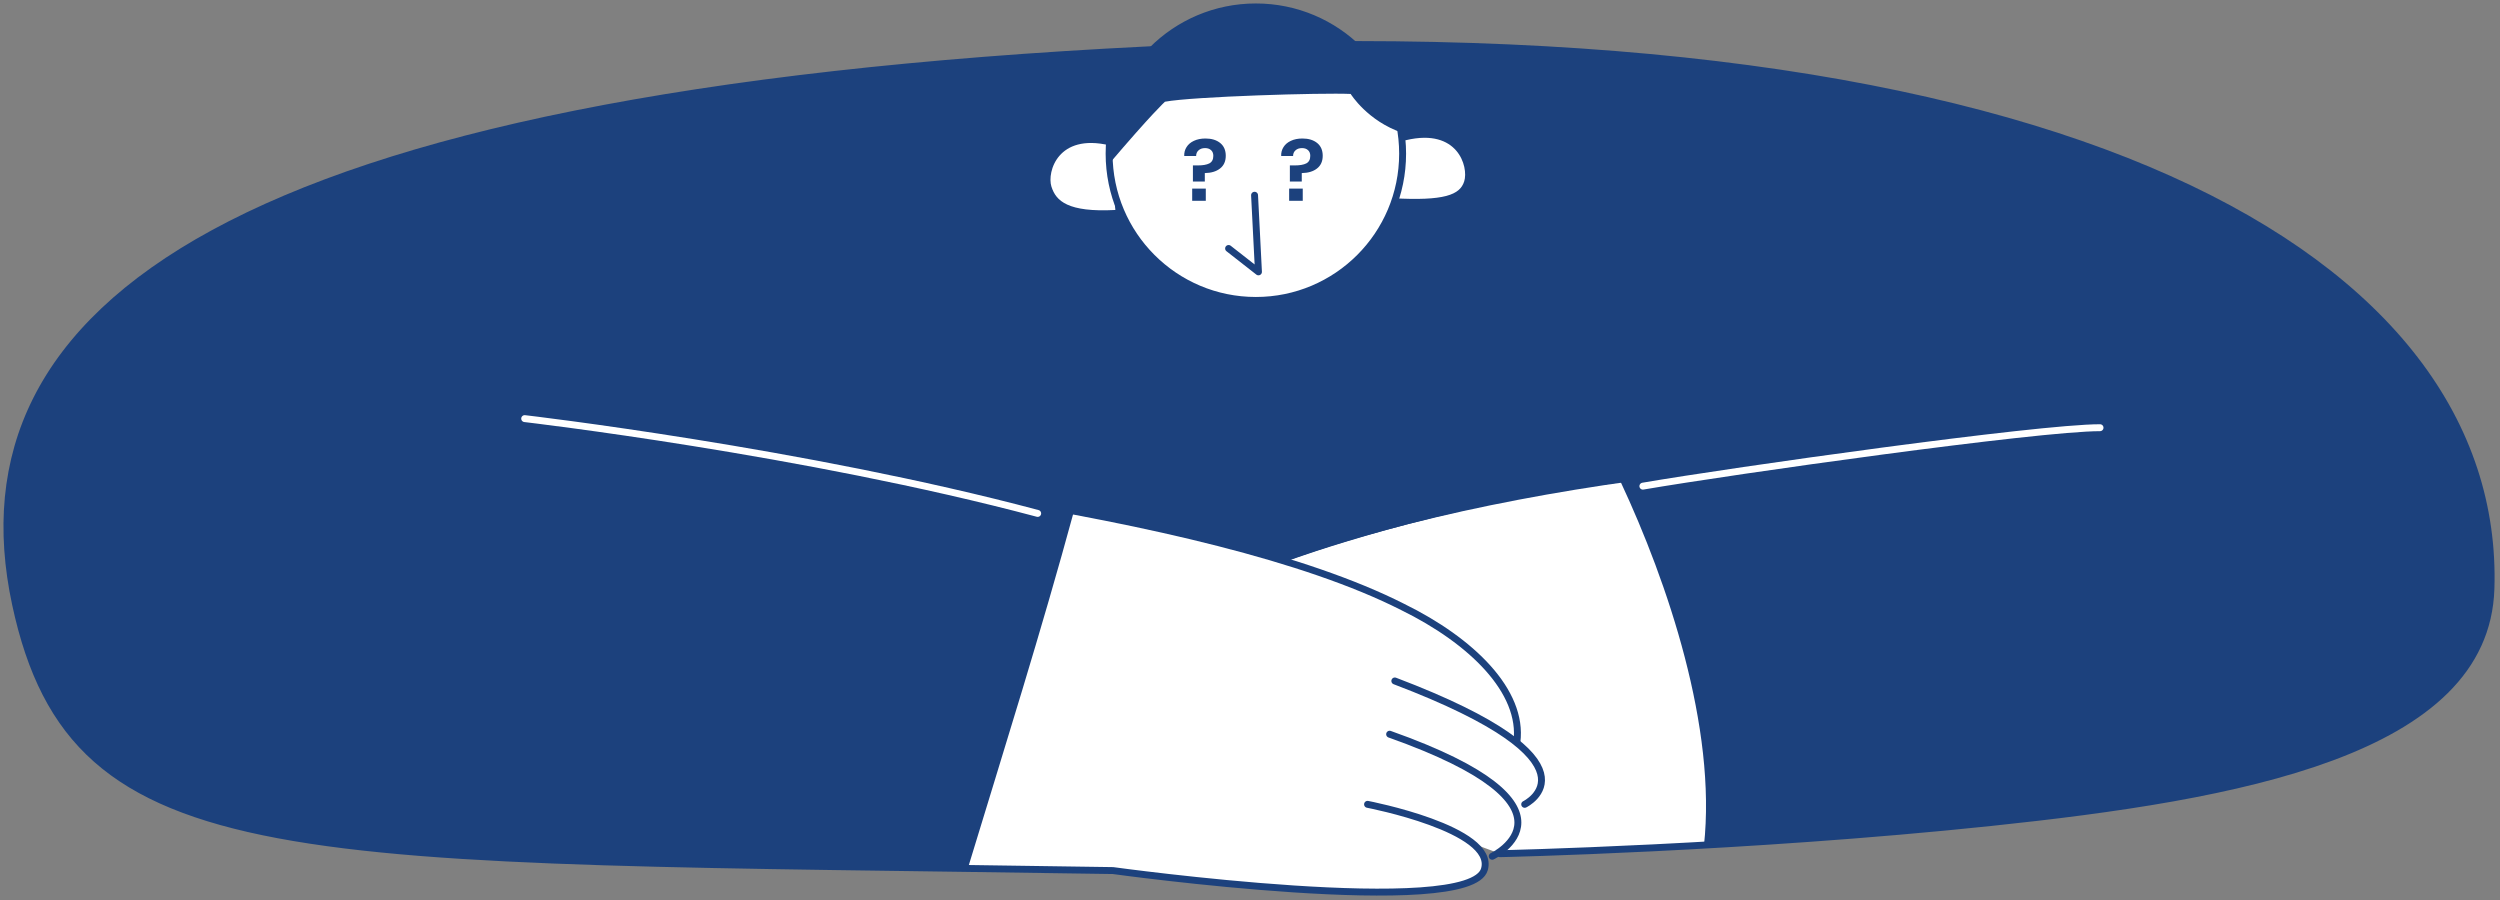 <?xml version="1.0" encoding="UTF-8"?> <svg xmlns="http://www.w3.org/2000/svg" width="361" height="130" viewBox="0 0 361 130" fill="none"><rect x="0" y="0" width="361" height="130" fill="#808080" stroke="none"/><path d="M216.603 123.273C216.603 123.273 251.86 122.523 287.492 118.772C323.123 115.021 358.942 108.645 359.692 85.016C361.193 37.569 298.744 0.625 165.969 7.189C33.194 13.752 -6.938 44.508 2.251 87.266C10.69 126.648 42.196 123.835 160.718 125.711C160.718 125.711 212.29 132.837 214.353 125.523C216.041 119.71 197.475 116.146 197.475 116.146" fill="white"></path><path d="M216.603 123.273C216.603 123.273 251.86 122.523 287.492 118.772C323.123 115.021 358.942 108.645 359.692 85.016C361.193 37.569 298.744 0.625 165.969 7.189C33.194 13.752 -6.938 44.508 2.251 87.266C10.69 126.648 42.196 123.835 160.718 125.711C160.718 125.711 212.29 132.837 214.353 125.523C216.041 119.71 197.475 116.146 197.475 116.146" stroke="#1C417D" stroke-miterlimit="10" stroke-linecap="round" stroke-linejoin="round"></path><path d="M165.969 7.189C33.194 13.752 -6.938 44.508 2.251 87.453C10.127 124.398 38.258 124.21 139.714 125.523C144.965 108.27 150.404 91.017 155.092 73.763C155.092 73.763 185.473 80.515 186.223 80.89C186.223 80.89 208.164 72.826 234.044 69.638C240.795 84.078 247.922 105.082 246.046 122.147C258.236 121.397 272.676 120.46 287.492 118.959C323.123 115.396 358.942 108.832 359.692 85.203C361.005 37.569 298.556 0.625 165.969 7.189Z" fill="#1C417D"></path><path d="M219.041 107.145C219.979 99.831 212.478 92.517 202.538 87.641C174.408 73.389 112.522 67.2 72.577 62.887" stroke="#1C417D" stroke-miterlimit="10" stroke-linecap="round" stroke-linejoin="round"></path><path d="M200.663 106.02C230.293 116.521 215.478 123.648 215.478 123.648" stroke="#1C417D" stroke-miterlimit="10" stroke-linecap="round" stroke-linejoin="round"></path><path d="M201.413 98.331C232.544 110.145 220.166 116.146 220.166 116.146" stroke="#1C417D" stroke-miterlimit="10" stroke-linecap="round" stroke-linejoin="round"></path><path d="M185.098 80.702C221.292 67.575 275.677 63.262 311.684 66.075" stroke="#1C417D" stroke-miterlimit="10" stroke-linecap="round" stroke-linejoin="round"></path><path d="M160.343 20.504C152.466 18.628 150.591 24.63 151.341 27.067C152.091 29.505 154.154 31.193 161.093 30.818" fill="white"></path><path d="M160.343 20.504C152.466 18.628 150.591 24.63 151.341 27.067C152.091 29.505 154.154 31.193 161.093 30.818" stroke="#1C417D" stroke-miterlimit="10" stroke-linecap="round" stroke-linejoin="round"></path><path d="M202.913 19.754C210.79 17.878 212.665 23.88 211.915 26.317C211.165 28.755 208.352 29.506 201.226 29.131" fill="white"></path><path d="M202.913 19.754C210.79 17.878 212.665 23.88 211.915 26.317C211.165 28.755 208.352 29.506 201.226 29.131" stroke="#1C417D" stroke-miterlimit="10" stroke-linecap="round" stroke-linejoin="round"></path><path d="M181.347 43.383C193.05 43.383 202.538 33.895 202.538 22.191C202.538 10.488 193.05 1 181.347 1C169.643 1 160.155 10.488 160.155 22.191C160.155 33.895 169.643 43.383 181.347 43.383Z" fill="white" stroke="#1C417D" stroke-miterlimit="10" stroke-linecap="round" stroke-linejoin="round"></path><path d="M174.078 20C174.957 20 175.664 20.217 176.199 20.65C176.733 21.083 177 21.697 177 22.491C177 23.293 176.724 23.906 176.173 24.332C175.63 24.757 174.897 24.977 173.975 24.993V26.209H172.256V23.886H172.993C173.691 23.886 174.234 23.79 174.621 23.598C175.009 23.397 175.203 23.032 175.203 22.503C175.203 22.15 175.095 21.877 174.88 21.684C174.664 21.484 174.376 21.384 174.014 21.384C173.617 21.384 173.303 21.492 173.07 21.709C172.837 21.917 172.721 22.19 172.721 22.527H171.002C170.984 22.046 171.097 21.616 171.338 21.239C171.579 20.854 171.932 20.553 172.398 20.337C172.872 20.112 173.432 20 174.078 20ZM174.117 27.231V29H172.152V27.231H174.117Z" fill="#1C417D"></path><path d="M188.078 20C188.957 20 189.664 20.217 190.199 20.65C190.733 21.083 191 21.697 191 22.491C191 23.293 190.724 23.906 190.173 24.332C189.63 24.757 188.897 24.977 187.975 24.993V26.209H186.256V23.886H186.993C187.691 23.886 188.234 23.79 188.621 23.598C189.009 23.397 189.203 23.032 189.203 22.503C189.203 22.15 189.095 21.877 188.88 21.684C188.664 21.484 188.376 21.384 188.014 21.384C187.617 21.384 187.303 21.492 187.07 21.709C186.837 21.917 186.721 22.19 186.721 22.527H185.002C184.984 22.046 185.097 21.616 185.338 21.239C185.579 20.854 185.932 20.553 186.398 20.337C186.872 20.112 187.432 20 188.078 20ZM188.117 27.231V29H186.152V27.231H188.117Z" fill="#1C417D"></path><path d="M168.219 14.69C172.158 13.94 190.911 13.377 195.037 13.565C195.037 13.565 197.475 17.503 202.538 19.191C200.85 9.252 191.849 1.188 181.347 1.188C170.282 1.188 160.53 9.627 159.968 23.879C166.344 16.378 168.219 14.69 168.219 14.69Z" fill="#1C417D"></path><path d="M181.159 28.192L181.722 39.257L177.409 35.881" fill="white"></path><path d="M181.159 28.192L181.722 39.257L177.409 35.881" stroke="#1C417D" stroke-miterlimit="10" stroke-linecap="round" stroke-linejoin="round"></path><path d="M149.841 74.138C116.085 65.137 75.765 60.448 75.765 60.448L149.841 74.138Z" fill="#1C417D"></path><path d="M149.841 74.138C116.085 65.137 75.765 60.448 75.765 60.448" stroke="white" stroke-miterlimit="10" stroke-linecap="round" stroke-linejoin="round"></path><path d="M237.232 70.2C250.36 67.95 294.243 61.761 303.244 61.761L237.232 70.2Z" fill="#1C417D"></path><path d="M237.232 70.2C250.36 67.95 294.243 61.761 303.244 61.761" stroke="white" stroke-miterlimit="10" stroke-linecap="round" stroke-linejoin="round"></path></svg> 